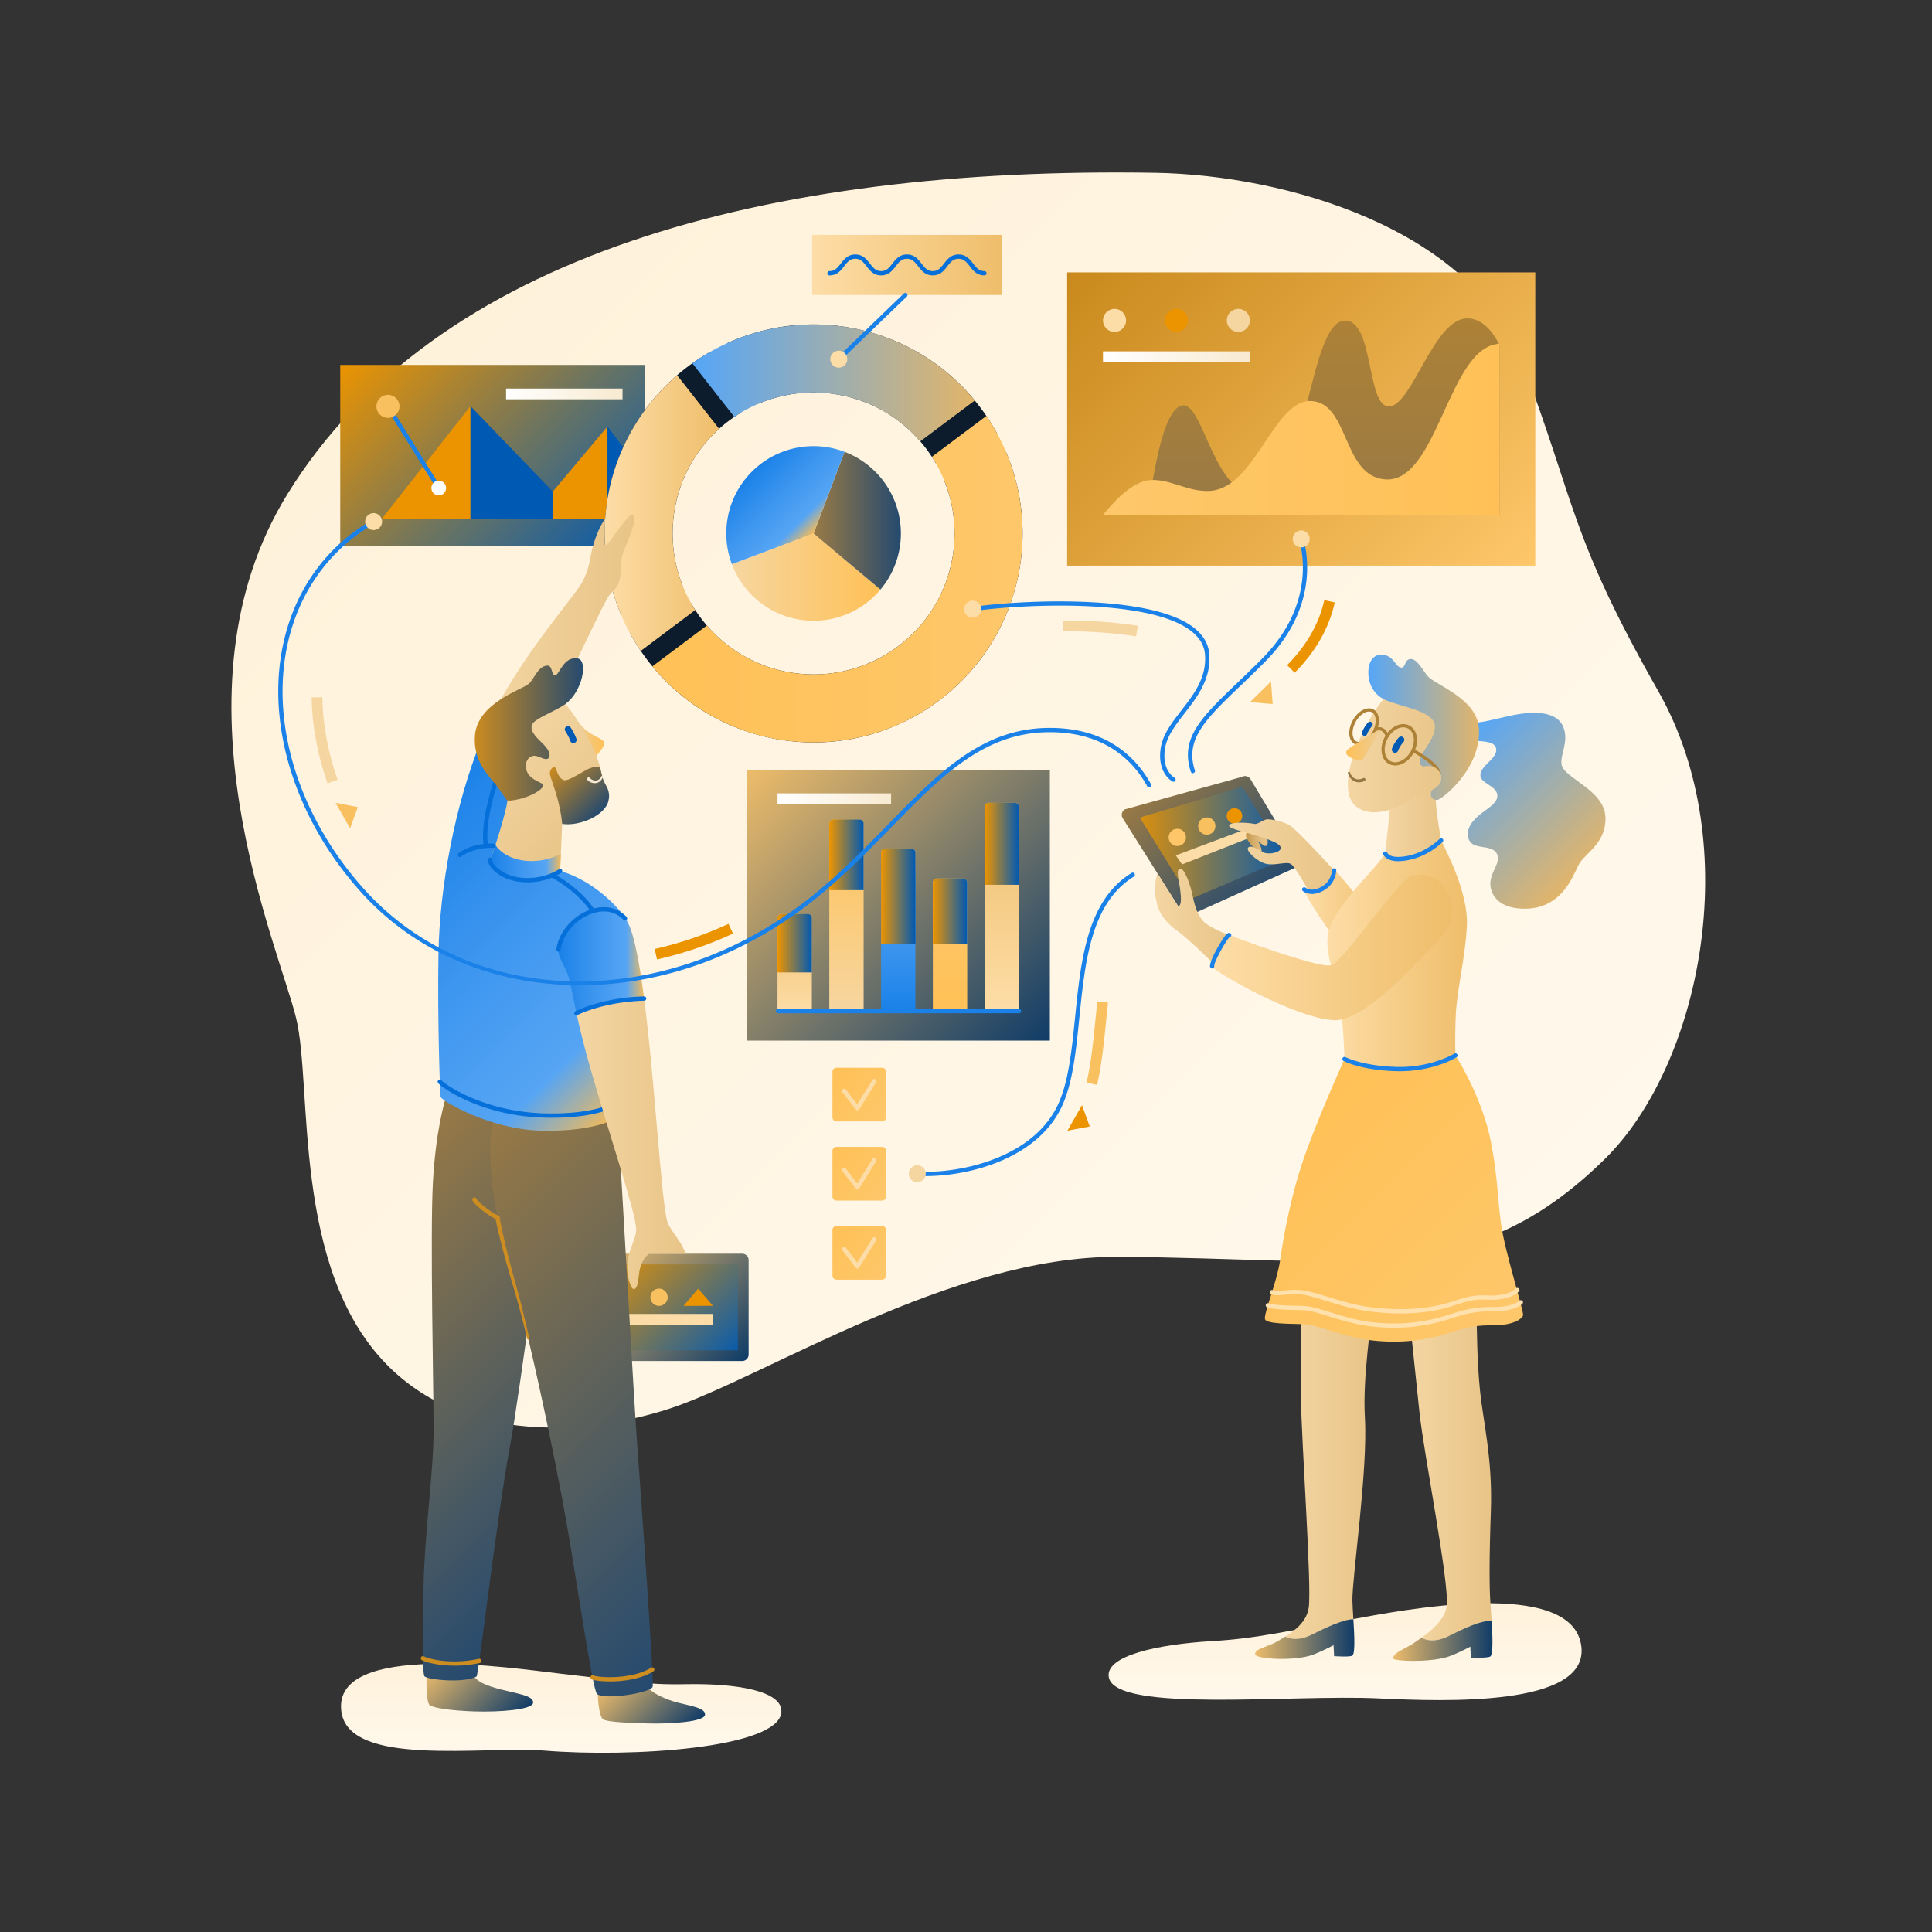 <svg xmlns="http://www.w3.org/2000/svg" xml:space="preserve" viewBox="0 0 900 900" id="Data">
  <rect x="0" y="0" width="900" height="900" fill="#333333" stroke="none"/>
  <linearGradient id="a" x1="201.772" x2="667.993" y1="153.291" y2="619.512" gradientUnits="userSpaceOnUse">
    <stop offset="0" stop-color="#fff2db" class="stopColordbefff svgShape"></stop>
    <stop offset="1" stop-color="#fff8eb" class="stopColorf7ebff svgShape"></stop>
  </linearGradient>
  <path fill="url(#a)" d="M538 80.501c61 1 147.5 26 171 88 25.262 66.646 22.275 80.9 63.5 153.5 41.168 72.498 19.168 174.498-24.832 217.831-62.324 61.379-116.506 46.145-227.168 45.669-77.5-.333-164.099 55.867-208 70.5-29.5 9.833-92.5 20.5-132.5-20.5-44.171-45.275-34.333-129-42-161-8.031-33.521-61.214-152.046-4-244.5 69-111.5 222.98-152.468 404-149.5z"></path>
  <linearGradient id="b" x1="626.599" x2="626.599" y1="791.968" y2="746.852" gradientUnits="userSpaceOnUse">
    <stop offset="0" stop-color="#fff8eb" class="stopColorf7ebff svgShape"></stop>
    <stop offset="1" stop-color="#fff2db" class="stopColordbefff svgShape"></stop>
  </linearGradient>
  <path fill="url(#b)" d="M629.447 754.408c22.018-3.996 103.557-20.321 107.221 12.76 3.082 27.833-63.029 25.507-94.668 24-40.25-1.917-122.383 6.848-125.477-9.827-1.855-10.007 22.645-15.34 47.93-16.833 20.787-1.228 32.746-4.247 64.994-10.1z"></path>
  <linearGradient id="c" x1="261.428" x2="261.428" y1="816.509" y2="775.08" gradientUnits="userSpaceOnUse">
    <stop offset="0" stop-color="#fff8eb" class="stopColorf7ebff svgShape"></stop>
    <stop offset="1" stop-color="#fff2db" class="stopColordbefff svgShape"></stop>
  </linearGradient>
  <path fill="url(#c)" d="M260.14 779.547c-20.139-2.273-105.315-15.361-101.14 17.621 3.333 26.334 66.169 16.033 94.667 18.334 40.25 3.25 108.967-1.027 110.315-17.881.809-10.113-21.677-13.526-44.54-13.053-18.794.389-29.806-1.691-59.302-5.021z"></path>
  <linearGradient id="d" x1="388.346" x2="412.24" y1="497.961" y2="521.855" gradientUnits="userSpaceOnUse">
    <stop offset="0" stop-color="#ffc157" class="stopColorff57bd svgShape"></stop>
    <stop offset="1" stop-color="#fec76a" class="stopColorfe6a77 svgShape"></stop>
  </linearGradient>
  <path fill="url(#d)" d="M387.792 499.294c0-1.042.845-1.887 1.887-1.887h21.227c1.042 0 1.887.845 1.887 1.887v21.227a1.887 1.887 0 0 1-1.887 1.887h-21.227a1.887 1.887 0 0 1-1.887-1.887v-21.227z"></path>
  <path fill="#fddda7" d="M399.417 517.22a1 1 0 0 1-.794-.393l-6.125-8a1 1 0 1 1 1.588-1.214l5.247 6.853 7.11-11.399a1.001 1.001 0 0 1 1.697 1.059l-7.875 12.625a1.003 1.003 0 0 1-.801.47l-.047-.001z" class="colorfde1a7 svgShape"></path>
  <linearGradient id="e" x1="388.345" x2="412.24" y1="534.819" y2="558.715" gradientUnits="userSpaceOnUse">
    <stop offset="0" stop-color="#ffc157" class="stopColorff57bd svgShape"></stop>
    <stop offset="1" stop-color="#fec76a" class="stopColorfe6a77 svgShape"></stop>
  </linearGradient>
  <path fill="url(#e)" d="M387.792 536.153c0-1.042.845-1.887 1.887-1.887h21.227c1.042 0 1.887.845 1.887 1.887v21.227a1.887 1.887 0 0 1-1.887 1.887h-21.227a1.887 1.887 0 0 1-1.887-1.887v-21.227z"></path>
  <path fill="#fddda7" d="M399.417 554.079a1 1 0 0 1-.794-.393l-6.125-8a1 1 0 1 1 1.588-1.214l5.247 6.853 7.11-11.399a1.001 1.001 0 0 1 1.697 1.059l-7.875 12.625a1.003 1.003 0 0 1-.801.47l-.047-.001z" class="colorfde1a7 svgShape"></path>
  <linearGradient id="f" x1="388.346" x2="412.24" y1="571.68" y2="595.573" gradientUnits="userSpaceOnUse">
    <stop offset="0" stop-color="#ffc157" class="stopColorff57bd svgShape"></stop>
    <stop offset="1" stop-color="#fec76a" class="stopColorfe6a77 svgShape"></stop>
  </linearGradient>
  <path fill="url(#f)" d="M387.792 573.013c0-1.042.845-1.887 1.887-1.887h21.227c1.042 0 1.887.845 1.887 1.887v21.227a1.887 1.887 0 0 1-1.887 1.887h-21.227a1.887 1.887 0 0 1-1.887-1.887v-21.227z"></path>
  <path fill="#fddda7" d="M399.417 590.938a1 1 0 0 1-.794-.393l-6.125-8a1 1 0 1 1 1.588-1.214l5.247 6.853 7.11-11.399a1 1 0 0 1 1.697 1.059l-7.875 12.625a1.003 1.003 0 0 1-.801.47l-.047-.001z" class="colorfde1a7 svgShape"></path>
  <linearGradient id="g" x1="351.657" x2="485.22" y1="355.033" y2="488.596" gradientUnits="userSpaceOnUse">
    <stop offset="0" stop-color="#edbc6a" class="stopColor706aed svgShape"></stop>
    <stop offset="1" stop-color="#103c68" class="stopColor271068 svgShape"></stop>
  </linearGradient>
  <path fill="url(#g)" d="M347.813 358.876h141.25v125.875h-141.25z"></path>
  <linearGradient id="h" x1="362.188" x2="415.106" y1="372.084" y2="372.084" gradientUnits="userSpaceOnUse">
    <stop offset="0" stop-color="#ffffff" class="stopColorffffff svgShape"></stop>
    <stop offset="1" stop-color="#f8ead1" class="stopColorf1d1f8 svgShape"></stop>
  </linearGradient>
  <path fill="url(#h)" d="M362.188 369.584h52.917v5h-52.917z"></path>
  <linearGradient id="i" x1="466.688" x2="466.688" y1="471.001" y2="374.002" gradientUnits="userSpaceOnUse">
    <stop offset="0" stop-color="#fddda7" class="stopColorfde1a7 svgShape"></stop>
    <stop offset="1" stop-color="#efbe6b" class="stopColorf9a144 svgShape"></stop>
  </linearGradient>
  <path fill="url(#i)" d="M474.688 376.001a2 2 0 0 0-2-2h-12a2 2 0 0 0-2 2v95h16v-95z"></path>
  <linearGradient id="j" x1="458.688" x2="474.688" y1="393.084" y2="393.084" gradientUnits="userSpaceOnUse">
    <stop offset="0" stop-color="#ec9400" class="stopColor00e2ec svgShape"></stop>
    <stop offset="1" stop-color="#0059b2" class="stopColor0090b2 svgShape"></stop>
  </linearGradient>
  <path fill="url(#j)" d="M474.688 412.168v-36.167a2 2 0 0 0-2-2h-12a2 2 0 0 0-2 2v36.167h16z"></path>
  <linearGradient id="k" x1="418.438" x2="418.438" y1="471.001" y2="395.252" gradientUnits="userSpaceOnUse">
    <stop offset="0" stop-color="#1a81e8" class="stopColor1aa9e8 svgShape"></stop>
    <stop offset=".422" stop-color="#3d96ef" class="stopColor3d80ef svgShape"></stop>
    <stop offset=".791" stop-color="#56a5f4" class="stopColor5662f4 svgShape"></stop>
    <stop offset="1" stop-color="#f6bb57" class="stopColor5f57f6 svgShape"></stop>
  </linearGradient>
  <path fill="url(#k)" d="M426.438 397.251a2 2 0 0 0-2-2h-12a2 2 0 0 0-2 2v73.75h16v-73.75z"></path>
  <linearGradient id="l" x1="410.438" x2="426.438" y1="417.543" y2="417.543" gradientUnits="userSpaceOnUse">
    <stop offset="0" stop-color="#ec9400" class="stopColor00e2ec svgShape"></stop>
    <stop offset="1" stop-color="#0059b2" class="stopColor0090b2 svgShape"></stop>
  </linearGradient>
  <path fill="url(#l)" d="M426.438 439.834v-42.583a2 2 0 0 0-2-2h-12a2 2 0 0 0-2 2v42.583h16z"></path>
  <linearGradient id="m" x1="442.563" x2="442.563" y1="471.001" y2="409.252" gradientUnits="userSpaceOnUse">
    <stop offset="0" stop-color="#ffc157" class="stopColorff57bd svgShape"></stop>
    <stop offset="1" stop-color="#fec76a" class="stopColorfe6a77 svgShape"></stop>
  </linearGradient>
  <path fill="url(#m)" d="M450.563 411.251a2 2 0 0 0-2-2h-12a2 2 0 0 0-2 2v59.75h16v-59.75z"></path>
  <linearGradient id="n" x1="434.563" x2="450.563" y1="424.543" y2="424.543" gradientUnits="userSpaceOnUse">
    <stop offset="0" stop-color="#ec9400" class="stopColor00e2ec svgShape"></stop>
    <stop offset="1" stop-color="#0059b2" class="stopColor0090b2 svgShape"></stop>
  </linearGradient>
  <path fill="url(#n)" d="M450.563 439.834v-28.583a2 2 0 0 0-2-2h-12a2 2 0 0 0-2 2v28.583h16z"></path>
  <linearGradient id="o" x1="394.313" x2="394.313" y1="471.001" y2="381.752" gradientUnits="userSpaceOnUse">
    <stop offset="0" stop-color="#f6d6a0" class="stopColorc7a0f6 svgShape"></stop>
    <stop offset="1" stop-color="#ffc157" class="stopColorff57bd svgShape"></stop>
  </linearGradient>
  <path fill="url(#o)" d="M402.313 383.751a2 2 0 0 0-2-2h-12a2 2 0 0 0-2 2v87.25h16v-87.25z"></path>
  <linearGradient id="p" x1="386.313" x2="402.313" y1="398.209" y2="398.209" gradientUnits="userSpaceOnUse">
    <stop offset="0" stop-color="#ec9400" class="stopColor00e2ec svgShape"></stop>
    <stop offset="1" stop-color="#0059b2" class="stopColor0090b2 svgShape"></stop>
  </linearGradient>
  <path fill="url(#p)" d="M402.313 414.668v-30.917a2 2 0 0 0-2-2h-12a2 2 0 0 0-2 2v30.917h16z"></path>
  <linearGradient id="q" x1="370.188" x2="370.188" y1="471.001" y2="425.752" gradientUnits="userSpaceOnUse">
    <stop offset="0" stop-color="#fddda7" class="stopColorfde1a7 svgShape"></stop>
    <stop offset="1" stop-color="#efbe6b" class="stopColorf9a144 svgShape"></stop>
  </linearGradient>
  <path fill="url(#q)" d="M378.188 427.751a2 2 0 0 0-2-2h-12a2 2 0 0 0-2 2v43.25h16v-43.25z"></path>
  <linearGradient id="r" x1="362.188" x2="378.188" y1="439.376" y2="439.376" gradientUnits="userSpaceOnUse">
    <stop offset="0" stop-color="#ec9400" class="stopColor00e2ec svgShape"></stop>
    <stop offset="1" stop-color="#0059b2" class="stopColor0090b2 svgShape"></stop>
  </linearGradient>
  <path fill="url(#r)" d="M378.188 453.001v-25.25a2 2 0 0 0-2-2h-12a2 2 0 0 0-2 2v25.25h16z"></path>
  <path fill="#1a81e8" d="M474.688 472.001h-112.25a1 1 0 1 1 0-2h112.25a1 1 0 1 1 0 2z" class="color1aa9e8 svgShape"></path>
  <linearGradient id="s" x1="172.876" x2="285.876" y1="155.626" y2="268.626" gradientUnits="userSpaceOnUse">
    <stop offset="0" stop-color="#ec9400" class="stopColor00e2ec svgShape"></stop>
    <stop offset="1" stop-color="#0059b2" class="stopColor0090b2 svgShape"></stop>
  </linearGradient>
  <path fill="url(#s)" d="M158.5 170.001h141.75v84.25H158.5z"></path>
  <path fill="#ec9400" d="M177.81 241.751h41.357v-52.583zM257.5 229.001v12.75H283v-43.083z" class="color00e2ec svgShape"></path>
  <path fill="#0059b2" d="M219.167 189.168v52.583H257.5v-12.75zM295.334 215.126 283 198.668v43.083h12.334z" class="color0090b2 svgShape"></path>
  <linearGradient id="t" x1="235.75" x2="290" y1="183.501" y2="183.501" gradientUnits="userSpaceOnUse">
    <stop offset="0" stop-color="#ffffff" class="stopColorffffff svgShape"></stop>
    <stop offset="1" stop-color="#f8ead1" class="stopColorf1d1f8 svgShape"></stop>
  </linearGradient>
  <path fill="url(#t)" d="M235.75 181.001H290v5h-54.25z"></path>
  <path fill="#1a81e8" d="M204.386 228.344a.998.998 0 0 1-.85-.472l-23.66-38.047a1 1 0 1 1 1.698-1.056l23.66 38.047a1 1 0 0 1-.848 1.528z" class="color1aa9e8 svgShape"></path>
  <circle cx="180.725" cy="189.297" r="5.375" fill="#f9c05f" class="colorf95fc3 svgShape"></circle>
  <circle cx="204.385" cy="227.344" r="3.427" fill="#ffffff" class="colorffffff svgShape"></circle>
  <g fill="#ffffff" class="colorffffff svgShape">
    <path d="M318.03 272.86a65.341 65.341 0 0 1-3.459-37.047c3.737-18.975 15.302-34.415 30.677-43.635l-14.387-28.273c-23.731 13.518-41.669 36.89-47.36 65.789-3.92 19.905-1.467 39.585 5.938 56.936l28.591-13.77zM353.264 188.087c11.709-5.001 24.99-6.661 38.425-4.016 19.49 3.838 35.239 15.943 44.36 31.946l28.595-13.772c-13.34-24.664-37.178-43.403-66.837-49.244-20.671-4.071-41.101-1.271-58.93 6.814l14.387 28.272zM468.553 210.352l-28.59 13.77a65.335 65.335 0 0 1 3.467 37.068c-7.008 35.583-41.535 58.749-77.118 51.741-19.499-3.84-35.252-15.953-44.372-31.965l-28.594 13.772c13.337 24.672 37.18 43.42 66.847 49.263 52.743 10.387 103.92-23.95 114.307-76.692 3.922-19.914 1.465-39.602-5.947-56.957z" fill="#0c1c2c" class="color000000 svgShape"></path>
  </g>
  <linearGradient id="u" x1="281.666" x2="335.001" y1="239.009" y2="239.009" gradientUnits="userSpaceOnUse">
    <stop offset="0" stop-color="#fddda7" class="stopColorfde1a7 svgShape"></stop>
    <stop offset="1" stop-color="#efbe6b" class="stopColorf9a144 svgShape"></stop>
  </linearGradient>
  <path fill="url(#u)" d="M323.885 284.182a65.336 65.336 0 0 1-10.552-35.681c0-19.339 8.363-36.723 21.667-48.74l-19.579-24.96c-20.672 17.849-33.756 44.246-33.756 73.7 0 20.288 6.21 39.123 16.828 54.716l25.392-19.035z"></path>
  <linearGradient id="v" x1="322.498" x2="454.092" y1="178.387" y2="178.387" gradientUnits="userSpaceOnUse">
    <stop offset="0" stop-color="#55a6f8" class="stopColor5a55f8 svgShape"></stop>
    <stop offset="1" stop-color="#e2b56a" class="stopColor8c6ae2 svgShape"></stop>
  </linearGradient>
  <path fill="url(#v)" d="M342.076 194.198c10.522-7.169 23.232-11.364 36.925-11.364 19.865 0 37.656 8.833 49.697 22.772l25.394-19.038c-17.853-21.621-44.863-35.401-75.091-35.401-21.068 0-40.572 6.695-56.502 18.072l19.577 24.959z"></path>
  <linearGradient id="w" x1="303.895" x2="476.334" y1="269.801" y2="269.801" gradientUnits="userSpaceOnUse">
    <stop offset="0" stop-color="#ffc157" class="stopColorff57bd svgShape"></stop>
    <stop offset="1" stop-color="#fec76a" class="stopColorfe6a77 svgShape"></stop>
  </linearGradient>
  <path fill="url(#w)" d="m459.494 193.767-25.391 19.035a65.337 65.337 0 0 1 10.564 35.699c0 36.267-29.4 65.667-65.667 65.667-19.873 0-37.67-8.84-49.712-22.789l-25.394 19.037c17.853 21.631 44.869 35.418 75.105 35.418 53.756 0 97.333-43.578 97.333-97.334.002-20.294-6.213-39.137-16.838-54.733z"></path>
  <linearGradient id="x" x1="340.931" x2="410.142" y1="268.834" y2="268.834" gradientUnits="userSpaceOnUse">
    <stop offset="0" stop-color="#f6d6a0" class="stopColorc7a0f6 svgShape"></stop>
    <stop offset="1" stop-color="#ffc157" class="stopColorff57bd svgShape"></stop>
  </linearGradient>
  <path fill="url(#x)" d="M340.931 262.813c5.792 15.397 20.648 26.355 38.069 26.355 12.502 0 23.682-5.646 31.142-14.523L379 248.501l-38.069 14.312z"></path>
  <linearGradient id="y" x1="379" x2="419.667" y1="242.56" y2="242.56" gradientUnits="userSpaceOnUse">
    <stop offset="0" stop-color="#997a45" class="stopColor994574 svgShape"></stop>
    <stop offset="1" stop-color="#254a6f" class="stopColor43256f svgShape"></stop>
  </linearGradient>
  <path fill="url(#y)" d="M393.424 210.476 379 248.501l31.142 26.144c5.941-7.07 9.525-16.187 9.525-26.144 0-17.379-10.906-32.204-26.243-38.025z"></path>
  <linearGradient id="z" x1="350.263" x2="379.018" y1="219.73" y2="248.485" gradientUnits="userSpaceOnUse">
    <stop offset="0" stop-color="#1a81e8" class="stopColor1aa9e8 svgShape"></stop>
    <stop offset=".422" stop-color="#3d96ef" class="stopColor3d80ef svgShape"></stop>
    <stop offset=".791" stop-color="#56a5f4" class="stopColor5662f4 svgShape"></stop>
    <stop offset="1" stop-color="#f6bb57" class="stopColor5f57f6 svgShape"></stop>
  </linearGradient>
  <path fill="url(#z)" d="M393.424 210.476a40.554 40.554 0 0 0-14.423-2.642c-22.459 0-40.667 18.207-40.667 40.667 0 5.038.922 9.859 2.597 14.312L379 248.501l14.424-38.025z"></path>
  <linearGradient id="A" x1="517.477" x2="694.831" y1="106.511" y2="283.866" gradientUnits="userSpaceOnUse">
    <stop offset="0" stop-color="#c9891c" class="stopColorc91c91 svgShape"></stop>
    <stop offset="1" stop-color="#fec76a" class="stopColorfe6a77 svgShape"></stop>
  </linearGradient>
  <path fill="url(#A)" d="M497.111 126.876h218.084v136.625H497.111z"></path>
  <circle cx="519.193" cy="149.263" r="5.375" fill="#fddda7" class="colorfde1a7 svgShape"></circle>
  <circle cx="548.033" cy="149.263" r="5.375" fill="#ec9400" class="color00e2ec svgShape"></circle>
  <circle cx="576.873" cy="149.263" r="5.375" fill="#f6d6a0" class="colorc7a0f6 svgShape"></circle>
  <linearGradient id="B" x1="513.818" x2="582.25" y1="166.167" y2="166.167" gradientUnits="userSpaceOnUse">
    <stop offset="0" stop-color="#ffffff" class="stopColorffffff svgShape"></stop>
    <stop offset="1" stop-color="#f8ead1" class="stopColorf1d1f8 svgShape"></stop>
  </linearGradient>
  <path fill="url(#B)" d="M513.818 163.667h68.432v5h-68.432z"></path>
  <linearGradient id="C" x1="611.986" x2="611.986" y1="239.834" y2="148.328" gradientUnits="userSpaceOnUse">
    <stop offset="0" stop-color="#997a45" class="stopColor994574 svgShape"></stop>
    <stop offset="1" stop-color="#ad8136" class="stopColor9f36ad svgShape"></stop>
  </linearGradient>
  <path fill="url(#C)" d="M698.486 160.604c-3.313-6.522-8.281-12.5-15.334-12.27-15.332.5-25.334 40.5-36 41s-7-40.333-20.666-40c-17.166.419-17.834 79.5-39.334 81.333s-26.334-42.5-36-41.833-13.822 34.761-15.5 42.167-10.166 8.833-10.166 8.833h173v-79.23z"></path>
  <linearGradient id="D" x1="513.818" x2="698.486" y1="200.001" y2="200.001" gradientUnits="userSpaceOnUse">
    <stop offset="0" stop-color="#fec76a" class="stopColorfe6a77 svgShape"></stop>
    <stop offset="1" stop-color="#ffc157" class="stopColorff57bd svgShape"></stop>
  </linearGradient>
  <path fill="url(#D)" d="M698.486 160.167c-23.668 1-28.668 64.667-53 63.167-20.186-1.244-16.834-35.5-34.5-36.5-17.668-1-26 40.5-47.334 41.833-10.373.648-18.666-5.833-28.166-5s-19.334 13.5-21.668 16.167h184.668v-79.667z"></path>
  <linearGradient id="E" x1="378.329" x2="466.662" y1="123.418" y2="123.418" gradientUnits="userSpaceOnUse">
    <stop offset="0" stop-color="#fddda7" class="stopColorfde1a7 svgShape"></stop>
    <stop offset="1" stop-color="#efbe6b" class="stopColorf9a144 svgShape"></stop>
  </linearGradient>
  <path fill="url(#E)" d="M378.329 109.418h88.333v28h-88.333z"></path>
  <path fill="#056fda" d="M458.561 128.293c-3.496 0-5.252-2.264-6.802-4.262-1.452-1.872-2.706-3.488-5.221-3.488-2.516 0-3.77 1.616-5.222 3.488-1.55 1.998-3.306 4.262-6.802 4.262-3.496 0-5.252-2.264-6.801-4.262-1.452-1.872-2.706-3.488-5.221-3.488s-3.77 1.616-5.221 3.488c-1.549 1.998-3.306 4.262-6.801 4.262-3.494 0-5.25-2.264-6.799-4.262-1.451-1.872-2.705-3.488-5.219-3.488-2.515 0-3.769 1.616-5.22 3.488-1.549 1.998-3.305 4.262-6.801 4.262a1 1 0 0 1 0-2c2.516 0 3.769-1.616 5.221-3.488 1.549-1.998 3.305-4.262 6.8-4.262 3.495 0 5.25 2.265 6.8 4.262 1.451 1.872 2.704 3.488 5.218 3.488 2.516 0 3.769-1.616 5.221-3.488 1.549-1.998 3.306-4.262 6.801-4.262s5.252 2.264 6.801 4.262c1.452 1.872 2.706 3.488 5.221 3.488 2.516 0 3.77-1.616 5.222-3.488 1.55-1.998 3.306-4.262 6.802-4.262 3.496 0 5.251 2.264 6.801 4.262 1.452 1.872 2.706 3.488 5.222 3.488a1 1 0 1 1 0 2z" class="color05c5da svgShape"></path>
  <path fill="#1a81e8" d="M390.743 168.316a1 1 0 0 1-.695-1.72l31.007-29.898a1 1 0 1 1 1.389 1.439l-31.007 29.898a.993.993 0 0 1-.694.281z" class="color1aa9e8 svgShape"></path>
  <circle cx="390.743" cy="167.316" r="3.958" fill="#fddda7" class="colorfde1a7 svgShape"></circle>
  <linearGradient id="F" x1="525.079" x2="602.651" y1="393.841" y2="393.841" gradientUnits="userSpaceOnUse">
    <stop offset="0" stop-color="#ec9400" class="stopColor00e2ec svgShape"></stop>
    <stop offset="1" stop-color="#0059b2" class="stopColor0090b2 svgShape"></stop>
  </linearGradient>
  <path fill="url(#F)" d="M551.488 422.988a2.819 2.819 0 0 0 3.855 1.009l45.912-20.729a2.817 2.817 0 0 0 1.01-3.854l-20.859-34.721a2.817 2.817 0 0 0-3.854-1.009l-51.076 14.156a2.817 2.817 0 0 0-1.012 3.854l26.024 41.294z"></path>
  <linearGradient id="G" x1="536.739" x2="590.243" y1="364.178" y2="417.682" gradientUnits="userSpaceOnUse">
    <stop offset="0" stop-color="#997a45" class="stopColor994574 svgShape"></stop>
    <stop offset="1" stop-color="#254a6f" class="stopColor43256f svgShape"></stop>
  </linearGradient>
  <path fill="url(#G)" d="m604.764 399.992-22.215-36.979a3.001 3.001 0 0 0-4.105-1.075l-54.4 15.077a3 3 0 0 0-1.076 4.104l27.717 43.979a3.002 3.002 0 0 0 4.105 1.075l48.9-22.077a3 3 0 0 0 1.074-4.104zm-50.274 18.855L531 380.876l47.75-14.375 20.375 33.375-44.635 18.971z"></path>
  <path fill="#fddda7" d="m586.938 388.376-36.278 14.316-2.939-4.213 36.824-13.782z" class="colorfde1a7 svgShape"></path>
  <circle cx="562.166" cy="384.813" r="4.032" fill="#f9c05f" class="colorf95fc3 svgShape"></circle>
  <circle cx="548.43" cy="390.093" r="4.032" fill="#fec668" class="colorfe687e svgShape"></circle>
  <circle cx="575.062" cy="380.104" r="3.628" fill="#ec9400" class="color00e2ec svgShape"></circle>
  <linearGradient id="H" x1="598.738" x2="638.989" y1="685.069" y2="685.069" gradientUnits="userSpaceOnUse">
    <stop offset="0" stop-color="#f4d6a3" class="stopColorf4bea3 svgShape"></stop>
    <stop offset="1" stop-color="#e8c487" class="stopColore8878e svgShape"></stop>
  </linearGradient>
  <path fill="url(#H)" d="M635.834 660.667c-1.174-19.972 3.316-44.463 3.15-52.129l-32.65-1.871s-.629 23.362-.334 43.584c.334 22.834 5.084 88.334 3.668 98.583-.883 6.388-6.1 10.51-10.93 13.553 2.32 1.188 6.43 2.006 12.307-.902 6.648-3.29 14.137-6.967 19.418-7.15-.213-3.449-.428-6.677-.463-8.833-.166-10.418 7.25-60.751 5.834-84.835z"></path>
  <linearGradient id="I" x1="584.696" x2="630.909" y1="763.56" y2="763.56" gradientUnits="userSpaceOnUse">
    <stop offset="0" stop-color="#edbc6a" class="stopColor706aed svgShape"></stop>
    <stop offset="1" stop-color="#103c68" class="stopColor271068 svgShape"></stop>
  </linearGradient>
  <path fill="url(#I)" d="M611.045 761.484c-5.877 2.908-9.986 2.091-12.307.902-1.258.792-2.49 1.515-3.611 2.181-4.273 2.538-11.117 3.535-10.375 6.184.582 2.083 16.725 3.03 25.375.566 4.084-1.163 11.082-4.917 11.082-4.917l.271 5.104s7.76.578 8.594-.339c1.266-1.394.832-9.603.389-16.832-5.281.185-12.77 3.861-19.418 7.151z"></path>
  <linearGradient id="J" x1="656.75" x2="694.857" y1="687.662" y2="687.662" gradientUnits="userSpaceOnUse">
    <stop offset="0" stop-color="#f4d6a3" class="stopColorf4bea3 svgShape"></stop>
    <stop offset="1" stop-color="#e8c487" class="stopColore8878e svgShape"></stop>
  </linearGradient>
  <path fill="url(#J)" d="M674.752 762.168c6.943-3.437 14.803-7.292 20.105-7.15-.217-3.445-.471-6.68-.607-8.85-.416-6.666-.582-18.166.252-42.333s-3.5-41.166-5-55.5-1.5-29.5-1.668-37.166l-31.084 3.832s2.391 22.887 4.5 43c1.994 19.001 14.084 79.917 12.668 90.166-.871 6.3-7.109 11.459-11.74 14.766 2.265 1.259 6.47 2.255 12.574-.765z"></path>
  <linearGradient id="K" x1="649" x2="695.239" y1="764.359" y2="764.359" gradientUnits="userSpaceOnUse">
    <stop offset="0" stop-color="#edbc6a" class="stopColor706aed svgShape"></stop>
    <stop offset="1" stop-color="#103c68" class="stopColor271068 svgShape"></stop>
  </linearGradient>
  <path fill="url(#K)" d="M649 772.501c0 1.417 16.184 1.964 24.834-.5 4.084-1.163 11.082-4.917 11.082-4.917l.271 5.104s8.313.313 9.146-.604c1.26-1.388.973-9.431.523-16.566-5.303-.142-13.162 3.714-20.105 7.15-6.104 3.021-10.309 2.024-12.574.765-1.287.919-2.457 1.702-3.344 2.318-4.083 2.833-9.833 4.5-9.833 7.25z"></path>
  <linearGradient id="L" x1="600.065" x2="701.56" y1="519.602" y2="621.097" gradientUnits="userSpaceOnUse">
    <stop offset="0" stop-color="#ffc157" class="stopColorff57bd svgShape"></stop>
    <stop offset="1" stop-color="#fec76a" class="stopColorfe6a77 svgShape"></stop>
  </linearGradient>
  <path fill="url(#L)" d="M678 491.668c3.5 5.333 13.002 22.334 16.5 40.083 3.229 16.373 3 25.75 4.75 38.5s10.75 40.75 10.25 42.5-4.5 4.375-12.332 4.584c-5.854.156-10.166-.333-20.666 3.167s-22.334 5.5-36.668 4c-14.332-1.5-25.666-7.5-32.832-7.667-7.168-.167-16.668-.167-17.668-2.167s5.508-17.468 6.916-27.167c1.592-10.949 5.084-31.834 12.75-52.5 7.186-19.37 17.334-41.667 17.334-41.667s14.916-.083 25.666-.333 26-1.333 26-1.333z"></path>
  <path fill="#ffe1ae" d="M649.416 618.516c-3.172 0-6.392-.174-9.687-.52-7.909-.827-15.038-3.046-20.766-4.829-4.757-1.48-8.865-2.76-11.985-2.832l-1.976-.043c-5.563-.114-11.867-.243-14.725-1.292a.999.999 0 1 1 .689-1.877c2.543.933 8.938 1.064 14.076 1.17l1.981.042c3.4.079 7.633 1.396 12.533 2.922 5.938 1.849 12.667 3.943 20.38 4.751 12.658 1.324 24.18.067 36.247-3.954 9.199-3.066 13.772-3.121 18.614-3.179.765-.009 1.538-.019 2.342-.04 7.015-.188 9.938-2.276 10.666-2.913a1 1 0 1 1 1.314 1.508c-1.097.957-4.455 3.205-11.928 3.405-.813.021-1.597.03-2.371.04-4.682.056-9.103.108-18.005 3.075-9.205 3.07-18.099 4.566-27.399 4.566z" class="colorcfaeff svgShape"></path>
  <path fill="#ffe1ae" d="M652.607 611.853c-3.981 0-8.156-.23-12.544-.69-8.29-.867-15.666-3.143-22.174-5.149-4.704-1.451-8.767-2.704-11.986-3.016-2.659-.256-5.075-.043-7.205.146-2.522.225-4.704.419-6.521-.249a1 1 0 1 1 .689-1.877c1.396.514 3.372.338 5.655.134 2.216-.197 4.728-.42 7.575-.145 3.421.33 7.574 1.611 12.382 3.095 6.421 1.98 13.698 4.225 21.794 5.072 14.167 1.479 26.043.539 36.304-2.879 9.114-3.037 11.658-2.957 15.493-2.841.649.02 1.338.041 2.107.048 7.296.068 10.329-1.851 11.984-3.296a1 1 0 1 1 1.314 1.508c-1.872 1.634-5.245 3.79-12.95 3.79l-.366-.002a91.825 91.825 0 0 1-2.151-.049c-3.757-.116-6.024-.187-14.799 2.738-7.338 2.448-15.461 3.661-24.601 3.662z" class="colorcfaeff svgShape"></path>
  <linearGradient id="M" x1="580.437" x2="591.678" y1="390.963" y2="390.963" gradientUnits="userSpaceOnUse">
    <stop offset="0" stop-color="#c19346" class="stopColorc16846 svgShape"></stop>
    <stop offset=".265" stop-color="#d2aa65" class="stopColord27565 svgShape"></stop>
    <stop offset=".531" stop-color="#deb97b" class="stopColorde7f7b svgShape"></stop>
    <stop offset=".781" stop-color="#e5c185" class="stopColore58589 svgShape"></stop>
    <stop offset="1" stop-color="#e8c487" class="stopColore8878e svgShape"></stop>
  </linearGradient>
  <path fill="url(#M)" d="M584.084 385.376c-1.52.506-4.084 1.875-3.584 4.375s5.004 6.89 6.504 7.556.498-3.306-.836-5.056 2.387 2.232 3.582 1.833c.875-.292 1.168-1.958.209-4.583-.854-2.335 2.959-4.5 1.291-4.833-1.666-.334-5.166.041-7.166.708z"></path>
  <linearGradient id="N" x1="607.494" x2="645.411" y1="428.17" y2="428.17" gradientUnits="userSpaceOnUse">
    <stop offset="0" stop-color="#fddda7" class="stopColorfde1a7 svgShape"></stop>
    <stop offset="1" stop-color="#efbe6b" class="stopColorf9a144 svgShape"></stop>
  </linearGradient>
  <path fill="url(#N)" d="M607.533 414.302c.432-.566 12.59-8.994 13.492-9.324 1.268-.463 20.975 25.272 23.725 28.147s-3.635 17.221-8.885 18.221-29.469-35.553-28.332-37.044z"></path>
  <linearGradient id="O" x1="572.566" x2="621.5" y1="398.555" y2="398.555" gradientUnits="userSpaceOnUse">
    <stop offset="0" stop-color="#f4d6a3" class="stopColorf4bea3 svgShape"></stop>
    <stop offset="1" stop-color="#e8c487" class="stopColore8878e svgShape"></stop>
  </linearGradient>
  <path fill="url(#O)" d="M572.75 384.251c1.768-1.768 10.584-.75 11.75-.417 1.168.333 4.084-2.083 5.834-2.167s7.104.896 10.25 2.667c3.486 1.963 20.916 21.167 20.916 21.167s-.248 5-4.625 8c-4.387 3.007-7.201 1.632-7.201 1.632s-6.174-11.257-8.299-12.632-7.375.938-11.697-.122c-4.076-.999-9.74-6.253-8.176-7.628 1.66-1.46 5.629 1.909 7.416 2.5 2.645.875 7.604-.175 7.707-2.188.125-2.438-7.775-4.699-13.75-6.5-4.225-1.273-11.562-2.875-10.125-4.312z"></path>
  <path fill="#1a81e8" d="M611.192 416.44c-2.675 0-4.213-1.294-4.314-1.383a1 1 0 0 1 1.31-1.51c.115.095 3.027 2.434 8.143-.885 3.938-2.556 4.168-7.152 4.17-7.198a.997.997 0 0 1 1.036-.96c.551.02.981.481.962 1.032-.008.23-.247 5.669-5.08 8.805-2.465 1.598-4.565 2.099-6.227 2.099z" class="color1aa9e8 svgShape"></path>
  <linearGradient id="P" x1="618.334" x2="683.366" y1="444.695" y2="444.695" gradientUnits="userSpaceOnUse">
    <stop offset="0" stop-color="#fddda7" class="stopColorfde1a7 svgShape"></stop>
    <stop offset="1" stop-color="#efbe6b" class="stopColorf9a144 svgShape"></stop>
  </linearGradient>
  <path fill="url(#P)" d="M671.334 391.501c2.666 5.5 12.666 24.666 12 39.5s-4.668 30.167-5.168 41.667-.166 19-.166 19-10.998 6.833-27.666 6.333c-16.16-.484-24-4.667-24-4.667s-.479-17.641-2.5-29.666c-1.584-9.417-5.459-14.917-5.5-25.5-.055-13.543 20.791-31.042 27-40.5 5.104-7.775 26-6.167 26-6.167z"></path>
  <path fill="#1a81e8" d="M652.102 499.027c-.592 0-1.19-.009-1.798-.026-16.208-.486-24.112-4.609-24.44-4.785a1 1 0 0 1 .941-1.765c.076.041 7.876 4.08 23.561 4.55 16.144.497 27.001-6.116 27.108-6.183a1 1 0 0 1 1.055 1.699c-.444.276-10.669 6.51-26.427 6.51z" class="color1aa9e8 svgShape"></path>
  <linearGradient id="Q" x1="679.148" x2="738.962" y1="344.711" y2="404.524" gradientUnits="userSpaceOnUse">
    <stop offset="0" stop-color="#55a6f8" class="stopColor5a55f8 svgShape"></stop>
    <stop offset="1" stop-color="#e2b56a" class="stopColor8c6ae2 svgShape"></stop>
  </linearGradient>
  <path fill="url(#Q)" d="M687.25 336.626c2.5.125 10.154-1.858 15.875-3.125 11.293-2.5 22.391-2.351 25.25 5.5 2.459 6.75-1.631 12.355-.957 17.083.916 6.417 20.084 11.833 20.457 24.667.359 12.304-9.75 16.75-12.5 22.125s-8.225 21.687-27.25 20.375c-10.873-.75-13.873-7.167-13.875-11.625 0-5.724 5.5-10.125 2.875-14.25s-11.039-1.393-12.875-6.25c-1.998-5.292 2.5-9.625 5.875-12.25s8.375-5.375 7.25-9.25-8-4.851-7.75-8.75c.293-4.542 8.633-7.913 7.25-12.5-1.041-3.458-7-2.75-12.125-3.75s2.5-8 2.5-8z"></path>
  <linearGradient id="R" x1="645.334" x2="671.334" y1="382.045" y2="382.045" gradientUnits="userSpaceOnUse">
    <stop offset="0" stop-color="#f4d6a3" class="stopColorf4bea3 svgShape"></stop>
    <stop offset="1" stop-color="#e8c487" class="stopColore8878e svgShape"></stop>
  </linearGradient>
  <path fill="url(#R)" d="M668.834 368.834c-.646 5.792 2.5 22.667 2.5 22.667s-7.834 8.125-19.334 8.667c-5.643.266-6.666-2.5-6.666-2.5l2.334-23.167s3.514-6.593 10.666-9.333c7.15-2.741 9.834-.167 9.834-.167l.666 3.833z"></path>
  <linearGradient id="S" x1="627.9" x2="674.144" y1="350.534" y2="350.534" gradientUnits="userSpaceOnUse">
    <stop offset="0" stop-color="#f4d6a3" class="stopColorf4bea3 svgShape"></stop>
    <stop offset="1" stop-color="#e8c487" class="stopColore8878e svgShape"></stop>
  </linearGradient>
  <path fill="url(#S)" d="M665.668 326.834c-10.168-4.333-17.742-4.145-17.742-4.145C640 327 618.928 366.413 632.168 376c8.172 5.918 22.191-.119 31.508-8.164a6.03 6.03 0 0 0 1.809.277c3.246 0 5.875-2.546 5.875-5.688 0-.897-.221-1.742-.602-2.497.859-1.353 1.52-2.678 1.91-3.929 2.295-7.37 3.166-24.831-7-29.165z"></path>
  <path fill="#0059b2" d="M649.875 350.689a1.501 1.501 0 0 1-1.431-1.952c.462-1.461 2.142-4.181 3.209-5.198a1.5 1.5 0 0 1 2.068 2.174c-.691.657-2.114 2.97-2.416 3.927a1.499 1.499 0 0 1-1.43 1.049zM635.689 342.772a1.25 1.25 0 0 1-1.192-1.627c.445-1.41 1.798-3.594 2.837-4.583a1.25 1.25 0 1 1 1.723 1.812c-.724.688-1.862 2.533-2.175 3.524a1.252 1.252 0 0 1-1.193.874z" class="color0090b2 svgShape"></path>
  <path fill="#ad8136" d="M649.958 356.6a6.069 6.069 0 0 1-2.897-.711c-1.845-.986-3.055-2.861-3.407-5.28-.341-2.335.164-4.914 1.42-7.263 1.957-3.661 5.347-6.026 8.637-6.026 1.04 0 2.016.239 2.897.711 3.728 1.993 4.62 7.62 1.989 12.544-1.957 3.659-5.348 6.025-8.639 6.025zm3.752-17.781c-2.701 0-5.641 2.104-7.314 5.233-1.105 2.068-1.553 4.319-1.258 6.339.282 1.936 1.216 3.417 2.63 4.173a4.592 4.592 0 0 0 2.19.534c2.703 0 5.643-2.103 7.316-5.232 2.24-4.195 1.624-8.911-1.374-10.514a4.603 4.603 0 0 0-2.19-.533zM633.188 347.163a4.321 4.321 0 0 1-2.057-.5c-2.996-1.603-3.444-6.414-1.019-10.952 1.835-3.433 4.896-5.738 7.616-5.738.743 0 1.435.168 2.057.501 1.487.794 2.391 2.412 2.544 4.555.145 2.016-.397 4.288-1.525 6.396-1.833 3.432-4.895 5.738-7.616 5.738zm4.541-15.691c-2.148 0-4.736 2.034-6.294 4.945-1.961 3.67-1.776 7.756.403 8.922a2.84 2.84 0 0 0 1.35.323c2.15 0 4.738-2.033 6.294-4.945.996-1.862 1.476-3.845 1.352-5.583-.115-1.611-.738-2.797-1.755-3.339a2.846 2.846 0 0 0-1.35-.323z" class="color9f36ad svgShape"></path>
  <linearGradient id="T" x1="627.064" x2="643.028" y1="346.773" y2="346.773" gradientUnits="userSpaceOnUse">
    <stop offset="0" stop-color="#ffc157" class="stopColorff57bd svgShape"></stop>
    <stop offset="1" stop-color="#eccc95" class="stopColorec9895 svgShape"></stop>
  </linearGradient>
  <path fill="url(#T)" d="M642.252 339.667c-3.939 3.271-14.871 8.668-15.168 10.583-.396 2.563 5.461 3.991 6.795 3.991s2.309-3.616 5.873-8.575c2.008-2.793 4.594-7.738 2.5-5.999z"></path>
  <path fill="#ad8136" d="M646.232 343.598a.749.749 0 0 1-.696-.471c-1.029-2.572-2.347-3.34-4.558-2.653a.75.75 0 0 1-.445-1.432c2.984-.928 5.074.227 6.396 3.528a.75.75 0 0 1-.697 1.028z" class="color9f36ad svgShape"></path>
  <path fill="#957743" d="M628.904 359.894c.141.588.504 1.194.922 1.694.426.503.943.914 1.516 1.169 1.145.534 2.477.331 3.662-.252a.75.75 0 1 1 .666 1.345c-.016.007-.033.016-.049.022-.74.303-1.541.535-2.383.557a4.88 4.88 0 0 1-2.449-.538 5.545 5.545 0 0 1-1.857-1.592c-.477-.651-.867-1.352-1.029-2.203a.513.513 0 0 1 1-.216l.001.014z" class="color954374 svgShape"></path>
  <path fill="#1a81e8" d="M651.264 401.185c-5.627 0-6.817-3.036-6.867-3.17a1 1 0 1 1 1.875-.694c.028.062.956 2.07 5.682 1.848 10.976-.517 18.585-8.283 18.661-8.362a.999.999 0 1 1 1.439 1.389c-.331.343-8.245 8.417-20.007 8.971-.27.012-.531.018-.783.018z" class="color1aa9e8 svgShape"></path>
  <linearGradient id="U" x1="637.424" x2="688.984" y1="338.794" y2="338.794" gradientUnits="userSpaceOnUse">
    <stop offset="0" stop-color="#55a6f8" class="stopColor5a55f8 svgShape"></stop>
    <stop offset="1" stop-color="#e2b56a" class="stopColor8c6ae2 svgShape"></stop>
  </linearGradient>
  <path fill="url(#U)" d="M663.887 356.956c-1.061.26-2.58-.206-2.469-2.372.207-4.083 7.215-10.344 7.043-16.125-.211-7.021-13.398-8.584-22.461-12.125-9.758-3.813-9.625-15.085-7.188-18.771 2.688-4.063 7.438-2.729 9.438-.729s2.916 4.221 4.668 4.167c2.02-.063 1.27-4 4.332-4 3.102 0 5.787 5.721 7.918 8.083 3.645 4.042 22.775 10.349 23.748 24.083 1.336 18.833-17.414 33.5-19.498 33.5-3.549.001-3.361-4.106-1.846-4.928 1.518-.822 4.375-2.557 3.652-6.523-.724-3.965-4.974-4.84-7.337-4.26z"></path>
  <path fill="#ad8136" d="M667.604 357.126c1.672.626 2.975 1.968 3.502 3.642a.736.736 0 0 0 .119-.63c-1.201-4.299-7.465-8.118-10.828-10.169-.711-.433-1.324-.807-1.686-1.063a.75.75 0 0 0-.865 1.225c.402.285 1.006.652 1.77 1.118 2.191 1.337 5.681 3.465 7.988 5.877z" class="color9f36ad svgShape"></path>
  <linearGradient id="V" x1="537.95" x2="574.655" y1="426.985" y2="426.985" gradientUnits="userSpaceOnUse">
    <stop offset="0" stop-color="#f4d6a3" class="stopColorf4bea3 svgShape"></stop>
    <stop offset="1" stop-color="#e8c487" class="stopColore8878e svgShape"></stop>
  </linearGradient>
  <path fill="url(#V)" d="M549.621 404.662c2.023-.395 4.316 6.214 5.316 9.964s1.725 10.098 5.396 14.292c3.354 3.833 14.084 7.333 14.084 7.333s1.166 6.25-1.668 9.75c-2.832 3.5-7.014 3.323-7.014 3.323s-12.318-12.24-17.486-15.823c-5.166-3.583-8.332-8.417-9.125-11.875-.848-3.7-1.457-5.542-1.041-9.625.225-2.216 1.096-5.159 1.096-5.159s7.672 12.174 9.654 15.326c2.084-.417 1.084-6.167.834-8.5s-2.104-8.605-.046-9.006z"></path>
  <linearGradient id="W" x1="564.652" x2="676.459" y1="441.351" y2="441.351" gradientUnits="userSpaceOnUse">
    <stop offset="0" stop-color="#fddda7" class="stopColorfde1a7 svgShape"></stop>
    <stop offset="1" stop-color="#efbe6b" class="stopColorf9a144 svgShape"></stop>
  </linearGradient>
  <path fill="url(#W)" d="M658.002 407.767c8.748-1.516 13.885 2.424 16.623 8.359 3 6.5 2.375 14.542-2.291 19.208s-34.715 40.375-50.543 39.922c-17.666-.506-56.729-22.804-57.123-25.089-.396-2.285 6.895-14.93 7.918-14.562 1.021.368 41.412 15.627 47.414 14.011 6-1.615 31.922-40.795 38.002-41.849z"></path>
  <path fill="#1a81e8" d="M564.657 451.147a.977.977 0 0 1-.975-.809c-.46-2.653 6.012-13.763 7.874-15.327.465-.391.923-.507 1.368-.347a1 1 0 0 1-.138 1.921c-1.544 1.295-7.354 11.672-7.133 13.414.069.539-.303 1.056-.84 1.136a.919.919 0 0 1-.156.012z" class="color1aa9e8 svgShape"></path>
  <linearGradient id="X" x1="284.678" x2="340.293" y1="581.21" y2="636.825" gradientUnits="userSpaceOnUse">
    <stop offset="0" stop-color="#ec9400" class="stopColor00e2ec svgShape"></stop>
    <stop offset="1" stop-color="#0059b2" class="stopColor0090b2 svgShape"></stop>
  </linearGradient>
  <path fill="url(#X)" d="M278.598 629.583a2.804 2.804 0 0 0 2.805 2.804h62.165a2.804 2.804 0 0 0 2.805-2.804V588.45a2.804 2.804 0 0 0-2.805-2.804h-62.165a2.804 2.804 0 0 0-2.805 2.804v41.133z"></path>
  <linearGradient id="Y" x1="282.739" x2="342.232" y1="579.27" y2="638.764" gradientUnits="userSpaceOnUse">
    <stop offset="0" stop-color="#edbc6a" class="stopColor706aed svgShape"></stop>
    <stop offset="1" stop-color="#103c68" class="stopColor271068 svgShape"></stop>
  </linearGradient>
  <path fill="url(#Y)" d="M345.735 584.017h-66.5a3 3 0 0 0-3 3v44a3 3 0 0 0 3 3h66.5a3 3 0 0 0 3-3v-44a3 3 0 0 0-3-3zm-2 45h-62.5v-40h62.5v40z"></path>
  <path fill="#fddda7" d="M279.188 612.085h52.918v5h-52.918z" class="colorfde1a7 svgShape"></path>
  <path fill="#ec9400" d="m325.237 600.271 6.869 8.027-13.697.037z" class="color00e2ec svgShape"></path>
  <circle cx="307" cy="604.303" r="4.032" fill="#f9c05f" class="colorf95fc3 svgShape"></circle>
  <linearGradient id="Z" x1="204.095" x2="236.483" y1="773.097" y2="805.484" gradientUnits="userSpaceOnUse">
    <stop offset="0" stop-color="#edbc6a" class="stopColor706aed svgShape"></stop>
    <stop offset="1" stop-color="#103c68" class="stopColor271068 svgShape"></stop>
  </linearGradient>
  <path fill="url(#Z)" d="M220.075 779.637c1.843 4.614 9.727 6.548 16.342 8.114 7.129 1.688 12.207 2.662 11.917 5.5-.333 3.25-15.833 4.333-27.083 4s-19.4-1.659-21.066-2.909c-1.76-1.32-1.683-13.258-1.267-15.924s21.157 1.219 21.157 1.219z"></path>
  <linearGradient id="aa" x1="147.556" x2="290.556" y1="569.446" y2="712.447" gradientUnits="userSpaceOnUse">
    <stop offset="0" stop-color="#997a45" class="stopColor994574 svgShape"></stop>
    <stop offset="1" stop-color="#254a6f" class="stopColor43256f svgShape"></stop>
  </linearGradient>
  <path fill="url(#aa)" d="M208.334 508.668c-1.5 5.5-5.333 18.167-6.667 42.167s.333 97.667.333 115.667-4.333 49.999-4.667 71.666-.763 42.041.5 42.833c2.792 1.75 18.792 3 24.167 0 .938-.523 9.667-76.166 15.667-107.833C241.625 652.276 257 538.833 258 522.167s-49.666-13.499-49.666-13.499z"></path>
  <path fill="#cd8d21" d="M211.821 775.933c-7.418 0-13.15-1.482-15.244-2.539a1 1 0 1 1 .901-1.785c2.902 1.464 13.369 3.782 25.568 1.13a1 1 0 0 1 .424 1.955 55 55 0 0 1-11.649 1.239z" class="colorcd218f svgShape"></path>
  <linearGradient id="ab" x1="285.585" x2="316.479" y1="780.261" y2="811.154" gradientUnits="userSpaceOnUse">
    <stop offset="0" stop-color="#edbc6a" class="stopColor706aed svgShape"></stop>
    <stop offset="1" stop-color="#103c68" class="stopColor271068 svgShape"></stop>
  </linearGradient>
  <path fill="url(#ab)" d="M301.25 785.418c1.583 2.834 8.634 6.351 15.25 7.917 7.129 1.688 12.207 2.662 11.917 5.5-.333 3.25-15.833 4.333-27.083 4s-18.833-.75-20.5-2c-1.76-1.32-2.667-10.751-2.25-13.417s22.666-2 22.666-2z"></path>
  <linearGradient id="ac" x1="187.297" x2="359.026" y1="559.173" y2="730.902" gradientUnits="userSpaceOnUse">
    <stop offset="0" stop-color="#997a45" class="stopColor994574 svgShape"></stop>
    <stop offset="1" stop-color="#254a6f" class="stopColor43256f svgShape"></stop>
  </linearGradient>
  <path fill="url(#ac)" d="M287.75 520.501c.75 10 7.5 131.25 9 151.25s8.082 112.32 7.25 114.084c-1.375 2.916-22.625 6.166-25.875 3.291-2.079-1.839-8.792-48.624-14.125-79.291s-17-85-23-106.333-17-56.251-10.75-87.251c5.75-6.5 18.505-6.354 32.5-3.75 14.41 2.681 25 8 25 8z"></path>
  <path fill="#cd8d21" d="M245.607 623.675a702.006 702.006 0 0 0-3.603-14.072c-1.242-4.676-2.651-9.303-4.008-13.961-2.729-9.307-5.295-18.688-7.25-28.228a1 1 0 1 1 1.963-.385c1.77 9.489 4.158 18.868 6.719 28.207 1.271 4.67 2.605 9.342 3.769 14.056a702.436 702.436 0 0 1 3.36 14.158.487.487 0 0 1-.95.225z" class="colorcd218f svgShape"></path>
  <path fill="#cd8d21" d="M231.716 568.158a.991.991 0 0 1-.389-.079c-2.925-1.234-9.555-6.016-11.184-8.73a1 1 0 1 1 1.715-1.029c1.31 2.183 7.407 6.718 10.248 7.918a1 1 0 0 1-.39 1.92zM284.128 783.279c-3.926 0-7.102-.427-8.461-.936a.999.999 0 1 1 .701-1.873c3.204 1.198 18.276 1.84 26.938-3.583a.999.999 0 1 1 1.061 1.695c-5.756 3.604-13.958 4.697-20.239 4.697z" class="colorcd218f svgShape"></path>
  <linearGradient id="ad" x1="224.386" x2="295.582" y1="296.979" y2="296.979" gradientUnits="userSpaceOnUse">
    <stop offset="0" stop-color="#f4d6a3" class="stopColorf4bea3 svgShape"></stop>
    <stop offset="1" stop-color="#e8c487" class="stopColore8878e svgShape"></stop>
  </linearGradient>
  <path fill="url(#ad)" d="M250.958 344.559c6-12 30.209-63.891 32.709-67.058s4.462-3.789 5.167-8.583c.585-3.98.27-6.729 1-9.833 1-4.25 7.032-15.598 5.5-18.917-1-2.167-5 3.584-6.5 5.417s-5.955 8.993-7.019 8.33c-.283-2.788.083-12.163.083-12.163-1.897 2.25-4.522 8-6.022 14s-1.042 8.083-4.375 14.917-30.75 36.833-44.75 68.083a189.117 189.117 0 0 0-2.365 5.525c5.917 4.149 13.825 8.334 23.351 9.996.997-4.039 2.084-7.441 3.221-9.714z"></path>
  <linearGradient id="ae" x1="181.231" x2="301.026" y1="387.432" y2="507.227" gradientUnits="userSpaceOnUse">
    <stop offset="0" stop-color="#1a81e8" class="stopColor1aa9e8 svgShape"></stop>
    <stop offset=".422" stop-color="#3d96ef" class="stopColor3d80ef svgShape"></stop>
    <stop offset=".791" stop-color="#56a5f4" class="stopColor5662f4 svgShape"></stop>
    <stop offset="1" stop-color="#f6bb57" class="stopColor5f57f6 svgShape"></stop>
  </linearGradient>
  <path fill="url(#ae)" d="M260.917 405.751c-17.765-4.986-16.015-2.286-17.954-3.153-2.127-2.128.505-31.052 4.773-48.326-9.526-1.662-17.433-5.846-23.351-9.996-12.56 30.607-19.664 69.599-20.135 100.225-.5 32.5.75 65 1 66.5s22.99 15.499 48.25 15.75c25.167.25 34.25-6.25 34.25-6.25s5.044-89.098 4.23-91.591-13.298-18.173-31.063-23.159z"></path>
  <path fill="#056fda" d="M257.042 520.693c-.773 0-1.559-.007-2.366-.021-29.848-.515-48.36-13.678-50.524-16.078a1 1 0 0 1 1.485-1.34c1.75 1.941 20.005 14.917 49.073 15.418 24.532.425 32.728-5.931 32.808-5.995a1 1 0 1 1 1.252 1.56c-.338.273-8.327 6.456-31.728 6.456zM276.06 425.424a.997.997 0 0 1-.886-.535c-3.126-5.953-13.81-14.264-18.608-16.131a1 1 0 0 1 .724-1.864c5.184 2.016 16.282 10.645 19.654 17.065a1 1 0 0 1-.884 1.465zM226.391 395.042a1 1 0 0 1-.984-.829c-2.044-11.745 4.502-30.583 7.648-39.635.68-1.958 1.218-3.504 1.43-4.303a.998.998 0 0 1 1.223-.709.998.998 0 0 1 .709 1.223c-.231.872-.752 2.371-1.474 4.446-3.091 8.894-9.522 27.401-7.567 38.636a1 1 0 0 1-.985 1.171z" class="color05c5da svgShape"></path>
  <path fill="#056fda" d="M214.251 399.251a1 1 0 0 1-.659-1.752c2.003-1.752 12.803-7.692 25.297-2.419a1 1 0 1 1-.777 1.843c-11.607-4.897-21.697.763-23.203 2.081-.19.165-.425.247-.658.247z" class="color05c5da svgShape"></path>
  <linearGradient id="af" x1="268.734" x2="281.44" y1="344.518" y2="344.518" gradientUnits="userSpaceOnUse">
    <stop offset="0" stop-color="#eccc95" class="stopColorec9895 svgShape"></stop>
    <stop offset="1" stop-color="#ffc157" class="stopColorff57bd svgShape"></stop>
  </linearGradient>
  <path fill="url(#af)" d="M269.366 336.126c3.808 6.306 11.384 7.5 12.009 9.625s-3.5 6.375-4.75 7.125-7.25-11.5-7.75-12.875.491-3.875.491-3.875z"></path>
  <linearGradient id="ag" x1="226.608" x2="273.812" y1="345.652" y2="392.856" gradientUnits="userSpaceOnUse">
    <stop offset="0" stop-color="#f4d6a3" class="stopColorf4bea3 svgShape"></stop>
    <stop offset="1" stop-color="#e8c487" class="stopColore8878e svgShape"></stop>
  </linearGradient>
  <path fill="url(#ag)" d="M258.813 322.939S241.5 328.001 233 339.835c-4.693 6.534 1.133 18.043 7.292 27.045-2.063 1.762-3.125 3.788-3.125 3.788l-.792 2.208c-.458 5.042-5.945 22.401-7.945 27.568-.744 1.922 4.466 8.989 15.82 9.557 10 .5 16.667-4.25 16.667-4.25l.958-21.938s.336-1.373.698-3.242c4.836-.616 10.335-2.512 14.927-7.237 11.5-11.833-12.25-45.208-18.687-50.395z"></path>
  <linearGradient id="ah" x1="221.157" x2="271.605" y1="339.793" y2="339.793" gradientUnits="userSpaceOnUse">
    <stop offset="0" stop-color="#cb8b20" class="stopColorcb2090 svgShape"></stop>
    <stop offset="1" stop-color="#254a6f" class="stopColor43256f svgShape"></stop>
  </linearGradient>
  <path fill="url(#ah)" d="M255.334 353.334c1.267-.857.917-3.5-2.083-6.5s-6.167-5.667-5.583-8.833c.579-3.141 10.921-6.489 15.776-10.088 7.974-5.912 10.557-20.246 5.724-21.162-6.631-1.257-8.748 7.833-10.5 7.833-2.083 0-1.017-4.859-4.005-4.508-4.329.508-5.996 6.675-8.495 8.591-3.746 2.872-23.667 9-24.917 23.833-1.018 12.075 6.545 18.941 9.875 23.25 3.542 4.583 4.635 6.94 5.25 7.125 1.104.332 5.965-.392 10.125-2.125 4.5-1.875 7.25-4.25 6.375-5.375s-7.417-2.381-7.875-7.875c-.333-4 2.375-5.75 4.5-5.375s4.416 2.168 5.833 1.209z"></path>
  <linearGradient id="ai" x1="257.518" x2="279.215" y1="357.433" y2="379.13" gradientUnits="userSpaceOnUse">
    <stop offset="0" stop-color="#cb8b20" class="stopColorcb2090 svgShape"></stop>
    <stop offset="1" stop-color="#254a6f" class="stopColor43256f svgShape"></stop>
  </linearGradient>
  <path fill="url(#ai)" d="M258.375 357.376c.783.024 1.375 5.333 4.438 6.063 2.04.485 8.604-4.063 11.563-5.375 1.797-.797 5.001-1.343 5.207-.521s.668 3.834 1.793 6.521c.95 2.269 3.125 4.354 2.063 9-1.56 6.823-13.438 11.938-21.563 10.75-.188-1.938-.459-4.943-1.813-10.375-1.563-6.271-3.996-11.979-3.938-13.125.084-1.646.917-2.98 2.25-2.938z"></path>
  <path fill="#0059b2" d="M267.083 346.168a1.5 1.5 0 0 1-1.444-1.099c-.344-1.24-1.917-3.97-2.232-4.389a1.514 1.514 0 0 1 .269-2.1 1.486 1.486 0 0 1 2.08.234c.403.503 2.289 3.704 2.774 5.453a1.5 1.5 0 0 1-1.447 1.901z" class="color0090b2 svgShape"></path>
  <path fill="#f8ead2" d="M274.906 362.5c.177.297.721.661 1.206.855.506.208 1.052.309 1.576.25 1.063-.093 1.957-.956 2.509-2.029a.399.399 0 0 1 .723.337c-.264.621-.609 1.236-1.116 1.755a3.73 3.73 0 0 1-1.925 1.07c-.743.155-1.507.082-2.206-.133-.703-.245-1.353-.498-1.972-1.213l-.011-.013a.754.754 0 1 1 1.216-.879z" class="colorf1d2f8 svgShape"></path>
  <linearGradient id="aj" x1="228.361" x2="261.266" y1="401.81" y2="401.81" gradientUnits="userSpaceOnUse">
    <stop offset="0" stop-color="#1a81e8" class="stopColor1aa9e8 svgShape"></stop>
    <stop offset=".422" stop-color="#3d96ef" class="stopColor3d80ef svgShape"></stop>
    <stop offset=".791" stop-color="#56a5f4" class="stopColor5662f4 svgShape"></stop>
    <stop offset="1" stop-color="#f6bb57" class="stopColor5f57f6 svgShape"></stop>
  </linearGradient>
  <path fill="url(#aj)" d="M244.25 410.001c10 .5 16.667-4.25 16.667-4.25l.349-7.993c-2.518 1.354-7.953 3.683-15.114 3.325-8.692-.435-13.77-4.673-15.346-7.501-.944 2.902-1.803 5.383-2.375 6.862-.744 1.922 4.465 8.989 15.819 9.557z"></path>
  <path fill="#056fda" d="M245.741 411.038c-.505 0-1.018-.012-1.541-.039-8.391-.419-13.806-4.324-15.894-7.54-.855-1.317-1.142-2.516-.809-3.377a1 1 0 0 1 1.867.716c-.029.124.034.795.871 1.935 2.05 2.792 6.822 5.906 14.064 6.268 9.543.469 15.972-4.02 16.037-4.066a1 1 0 1 1 1.161 1.629c-.269.193-6.392 4.474-15.756 4.474z" class="color05c5da svgShape"></path>
  <linearGradient id="ak" x1="268.51" x2="319.288" y1="532.832" y2="532.832" gradientUnits="userSpaceOnUse">
    <stop offset="0" stop-color="#f4d6a3" class="stopColorf4bea3 svgShape"></stop>
    <stop offset="1" stop-color="#e8c487" class="stopColore8878e svgShape"></stop>
  </linearGradient>
  <path fill="url(#ak)" d="M310.938 569.313c-2.834-8.671-5.82-64.987-10.883-104.153-14.052.372-25.483 3.893-31.545 6.791 1.427 6.59 3.482 15.213 6.741 26.55 8.917 31.022 20.875 66.375 21.083 74 .123 4.498-3.706 9.778-4.194 16.421-.327 4.454 1.485 11.704 3.194 11.579 2.167-.158 1.986-6.757 2.854-9.875 1.375-4.938 4.313-6.625 4.313-6.625s6.25.016 16.788.016c-1.48-5.313-7.116-10.923-8.351-14.704z"></path>
  <linearGradient id="al" x1="260.129" x2="300.055" y1="447.772" y2="447.772" gradientUnits="userSpaceOnUse">
    <stop offset="0" stop-color="#1a81e8" class="stopColor1aa9e8 svgShape"></stop>
    <stop offset=".422" stop-color="#3d96ef" class="stopColor3d80ef svgShape"></stop>
    <stop offset=".791" stop-color="#56a5f4" class="stopColor5662f4 svgShape"></stop>
    <stop offset="1" stop-color="#f6bb57" class="stopColor5f57f6 svgShape"></stop>
  </linearGradient>
  <path fill="url(#al)" d="M291.167 427.834c-10-10.667-29.167.5-31 14.5-.392 2.993 2.333 6.501 4.333 11.667 1.186 3.063 1.93 8.347 4.009 17.95 6.062-2.898 17.493-6.419 31.545-6.791-2.418-18.71-5.31-33.511-8.887-37.326z"></path>
  <path fill="#056fda" d="M268.51 472.951a1 1 0 0 1-.432-1.902c3.138-1.5 14.718-6.432 31.95-6.889.554.003 1.012.422 1.026.974a1 1 0 0 1-.973 1.026c-13.378.354-24.858 3.689-31.14 6.693a.99.99 0 0 1-.431.098zM260.168 443.334a1.001 1.001 0 0 1-.993-1.13c1.062-8.107 7.947-15.959 16.371-18.671 6.326-2.037 12.286-.719 16.351 3.618a1.001 1.001 0 0 1-1.459 1.369c-4.812-5.133-11.012-4.135-14.279-3.082-7.726 2.487-14.034 9.648-15 17.027a1 1 0 0 1-.991.869z" class="color05c5da svgShape"></path>
  <path fill="#f9c05f" d="m592.861 327.984-10.525-.917 9.75-9.62z" class="colorf95fc3 svgShape"></path>
  <path fill="#1a81e8" d="M555.668 360.168a1 1 0 0 1-.95-.689c-5.132-15.68 5-25.397 21.785-41.498 3.466-3.324 7.395-7.092 11.455-11.185 23.899-24.09 19.233-48.553 17.233-55.477a1 1 0 0 1 1.922-.554c2.076 7.188 6.932 32.576-17.735 57.439-4.078 4.11-8.016 7.888-11.49 11.22-16.22 15.557-26.01 24.947-21.27 39.432a.998.998 0 0 1-.95 1.312z" class="color1aa9e8 svgShape"></path>
  <path fill="#ec9400" d="m603.129 313.377-3.549-3.521c9.082-9.155 14.912-19.351 17.33-30.304l4.883 1.078c-2.625 11.892-8.904 22.91-18.664 32.747z" class="color00e2ec svgShape"></path>
  <circle cx="606.153" cy="251.043" r="3.958" fill="#fddda7" class="colorfde1a7 svgShape"></circle>
  <path fill="#1a81e8" d="M546.665 364.168a.99.99 0 0 1-.462-.115c-.293-.154-7.163-3.904-5.525-15.36.927-6.492 5.158-11.953 9.638-17.734 5.825-7.518 11.849-15.292 11.021-26.048-.32-4.167-2.459-7.829-6.357-10.886-20.878-16.375-85.336-11.966-101.713-9.259a.998.998 0 0 1-1.149-.824 1 1 0 0 1 .823-1.15c16.569-2.738 81.868-7.129 103.273 9.659 4.357 3.417 6.752 7.558 7.117 12.307.887 11.525-5.659 19.973-11.435 27.426-4.313 5.566-8.387 10.824-9.238 16.792-1.429 9.995 4.238 13.179 4.479 13.31.484.262.669.866.41 1.352a.999.999 0 0 1-.882.53z" class="color1aa9e8 svgShape"></path>
  <path fill="#f6d6a0" d="M529.24 296.448c-9.563-1.572-20.971-2.379-33.91-2.397l.008-5c13.207.019 24.885.847 34.713 2.463l-.811 4.934z" class="colorc7a0f6 svgShape"></path>
  <circle cx="453.103" cy="283.779" r="3.958" fill="#fddda7" class="colorfde1a7 svgShape"></circle>
  <path fill="#f9c05f" d="m166.698 375.969-3.62 9.926-6.757-11.912z" class="colorf95fc3 svgShape"></path>
  <path fill="#1a81e8" d="M270.296 458.94c-.791 0-1.579-.006-2.37-.018-39.961-.604-75.531-16.148-100.157-43.77-28.965-32.489-42.714-73.667-36.78-110.151 4.456-27.393 19.57-49.73 42.559-62.898a1 1 0 1 1 .994 1.736c-22.456 12.862-37.222 34.698-41.579 61.484-5.839 35.895 7.73 76.455 36.299 108.499 51.457 57.717 145.058 57.829 213.092.25 11.769-9.96 21.803-20.232 31.507-30.166 23.083-23.629 43.019-44.037 73.263-44.796 28.253-.708 42.284 13.88 49.085 26.243a.999.999 0 1 1-1.752.964c-6.533-11.877-20.026-25.886-47.282-25.208-29.433.739-49.104 20.877-71.883 44.194-9.737 9.967-19.805 20.273-31.646 30.294-33.087 28.004-73.252 43.342-113.35 43.343z" class="color1aa9e8 svgShape"></path>
  <path fill="#f6d6a0" d="M152.561 364.925c-4.686-13.327-7.18-26.798-7.412-40.039l4.999-.088c.223 12.705 2.622 25.647 7.13 38.468l-4.717 1.659z" class="colorc7a0f6 svgShape"></path>
  <path fill="#ec9400" d="m306.065 446.951-1.092-4.879c11.689-2.617 23.255-6.552 34.377-11.697l2.099 4.538c-11.443 5.295-23.348 9.345-35.384 12.038z" class="color00e2ec svgShape"></path>
  <circle cx="174.046" cy="242.972" r="3.958" fill="#fddda7" class="colorfde1a7 svgShape"></circle>
  <path fill="#ec9400" d="m507.633 524.75-10.383 1.96 6.789-11.897z" class="color00e2ec svgShape"></path>
  <path fill="#1a81e8" d="M431.22 547.87c-1.38 0-2.711-.037-3.982-.109a1 1 0 0 1-.942-1.055 1.01 1.01 0 0 1 1.055-.941c19.284 1.094 52.447-5.934 64.763-29.724 5.512-10.647 7.058-25.914 8.693-42.077 2.712-26.787 5.516-54.484 26.338-67.314a1 1 0 1 1 1.049 1.703c-19.98 12.311-22.734 39.51-25.396 65.813-1.656 16.358-3.221 31.81-8.908 42.796-11.935 23.051-42.557 30.908-62.67 30.908z" class="color1aa9e8 svgShape"></path>
  <path fill="#f9c05f" d="m511.037 505.397-4.865-1.154c2.041-8.596 3.037-18.447 4.094-28.878.297-2.933.596-5.888.922-8.841l4.971.549a973.98 973.98 0 0 0-.918 8.796c-1.073 10.6-2.087 20.61-4.204 29.528z" class="colorf95fc3 svgShape"></path>
  <circle cx="427.293" cy="546.763" r="3.958" fill="#f6d6a0" class="colorc7a0f6 svgShape"></circle>
</svg>
